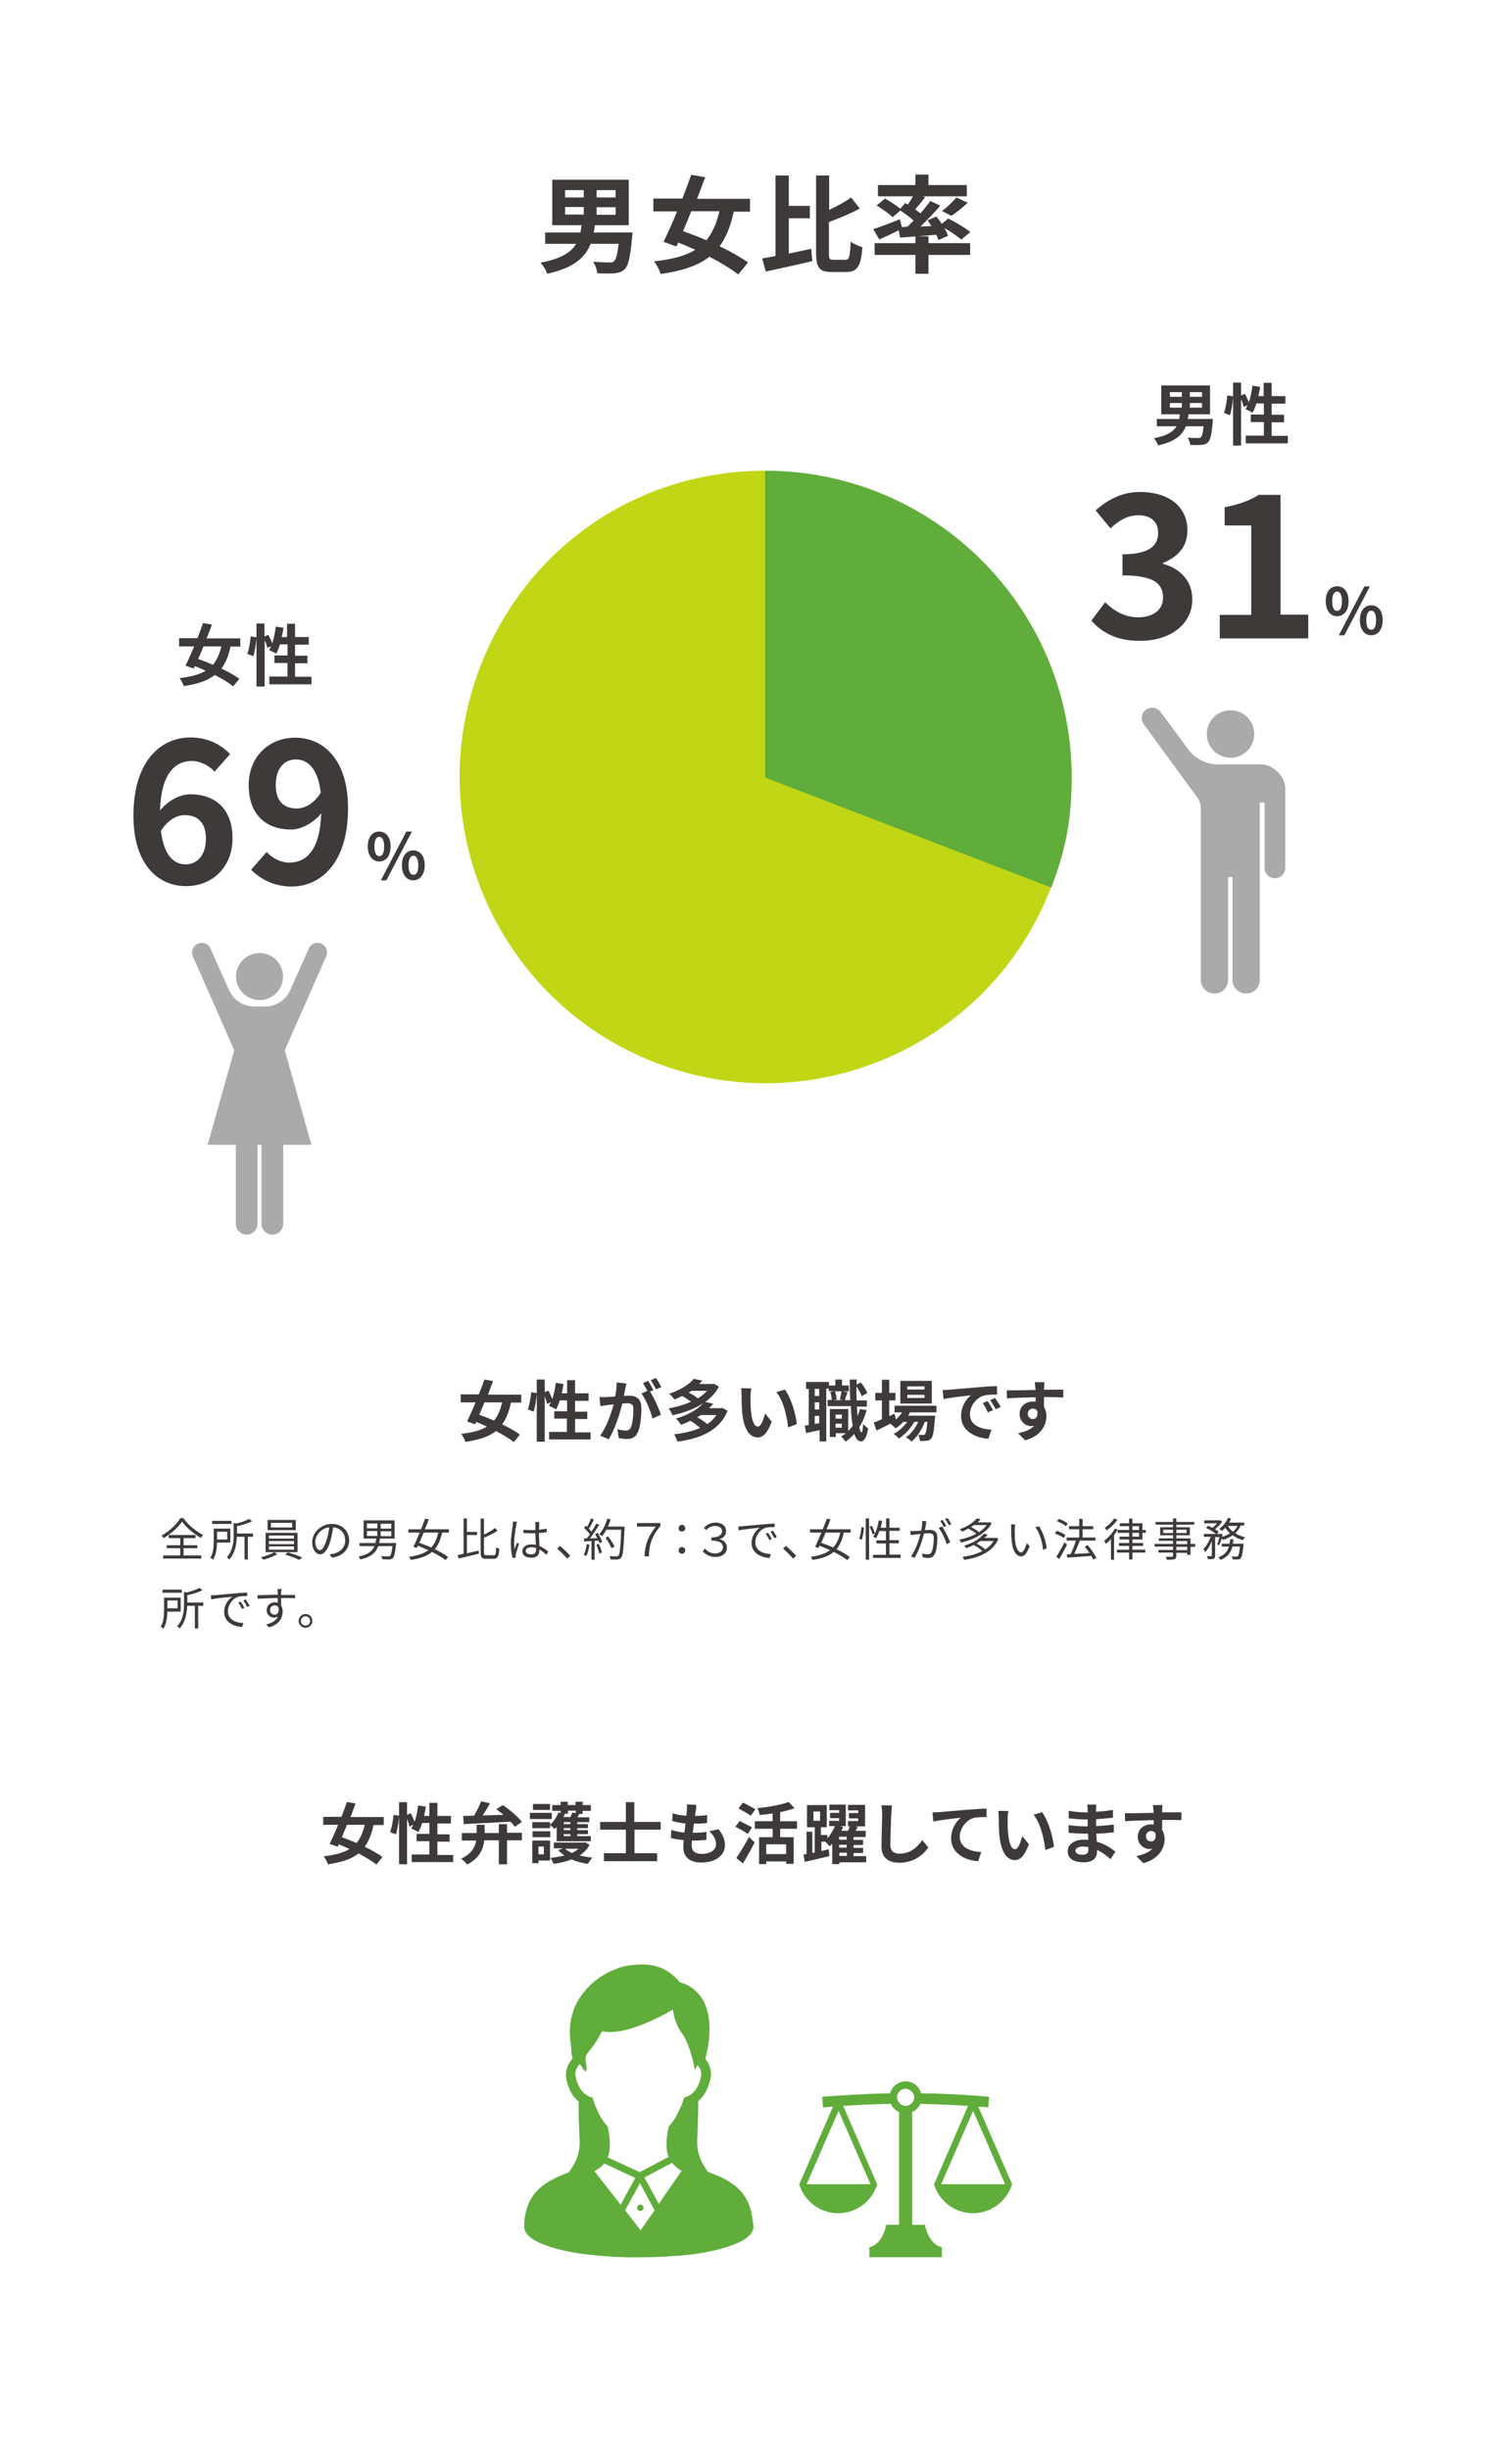 <?xml version="1.0" encoding="utf-8"?>
<!-- Generator: Adobe Illustrator 25.4.1, SVG Export Plug-In . SVG Version: 6.00 Build 0)  -->
<svg version="1.1" xmlns="http://www.w3.org/2000/svg" xmlns:xlink="http://www.w3.org/1999/xlink" x="0px" y="0px"
	 viewBox="0 0 682 1104.3" style="enable-background:new 0 0 682 1104.3;" xml:space="preserve">
<style type="text/css">
	.st0{fill:#FFFFFF;}
	.st1{enable-background:new    ;}
	.st2{fill:#3E3A39;}
	.st3{fill:#AAAAAA;}
	.st4{fill:#C1D614;}
	.st5{fill:#60AD3B;}
</style>
<g id="レイヤー_1">
	<g transform="translate(-256 -5044)">
		<rect x="256" y="5044" class="st0" width="682.5" height="1104.3"/>
		<g class="st1">
			<path class="st2" d="M541.3,5148.8c0,0-0.1,1.5-0.2,2.3c-0.8,8.7-1.7,12.7-3.3,14.2c-1.3,1.3-2.8,1.7-4.8,1.9
				c-1.7,0.1-4.6,0.1-7.6,0c-0.1-1.6-0.9-3.8-1.9-5.2c3,0.2,6,0.3,7.3,0.3c1,0,1.6,0,2.1-0.5c0.9-0.7,1.6-3.1,2.1-7.9h-12.6
				c-2.4,6.2-7.5,10.8-19.6,13.5c-0.4-1.5-1.8-3.7-3-5c9.4-1.8,13.8-4.7,16.1-8.5h-14v-5.1h15.9c0.2-1.1,0.4-2.2,0.5-3.3h-13.2V5125
				h34.5v20.5h-15.3c-0.1,1.2-0.3,2.2-0.5,3.3H541.3z M510.9,5133h8.4v-3.3h-8.4V5133z M510.9,5140.7h8.4v-3.4h-8.4V5140.7z
				 M533.7,5129.7h-8.6v3.3h8.6V5129.7z M533.7,5137.4h-8.6v3.4h8.6V5137.4z"/>
			<path class="st2" d="M587,5139.2c-1.4,6.7-3.5,11.8-6.4,15.8c5,2.4,9.6,5,12.8,7.3l-4.4,5.4c-3.1-2.4-7.8-5.3-13-8
				c-5.2,4.1-12.3,6.4-22,7.8c-0.5-1.8-1.8-4.2-3-5.7c8.1-0.9,14.1-2.4,18.6-5.2c-2.6-1.2-5.2-2.3-7.7-3.3l-0.8,1.8l-5.8-2.1
				c1.8-3.7,4-8.6,6.1-13.7h-10.7v-5.8h13.1c1.4-3.7,2.8-7.4,4-10.7l6.3,1.1c-1.2,3.1-2.4,6.4-3.7,9.7h23.9v5.8H587z M567.8,5139.2
				c-1.2,3.1-2.5,6.1-3.7,9c3.3,1.2,6.9,2.5,10.5,4.1c2.7-3.3,4.6-7.5,5.9-13.1H567.8z"/>
			<path class="st2" d="M611.8,5158.3c3.3-0.7,6.8-1.4,10.1-2.2l0.5,5.6c-7.2,1.7-15.1,3.4-21,4.7l-1.6-5.9c1.8-0.3,3.8-0.7,6-1.1
				v-36.3h6v13.7h9.5v5.6h-9.5V5158.3z M637.3,5161.1c1.8,0,2.1-1.6,2.4-8.2c1.3,1,3.7,2.1,5.3,2.5c-0.6,8.1-2.1,11.2-7.2,11.2h-6.6
				c-5.6,0-7.1-1.9-7.1-8.7v-34.8h5.9v15.5c3.7-1.7,7.3-3.7,9.9-5.6l3.9,5c-4.2,2.3-9.2,4.3-13.9,6.1v13.9c0,2.7,0.2,3.1,2.1,3.1
				H637.3z"/>
			<path class="st2" d="M665.4,5146.1c0.9-0.9,1.8-1.8,2.7-2.7c-1.7-1.5-4-3.2-6-4.5l-3.5,3c-1.5-1.5-4.7-3.8-7.2-5.3l3.8-3.1
				c2.2,1.2,5.1,3.1,6.9,4.6l2.2-2.6l1.2,0.7c0.8-1.2,1.6-2.5,2.3-3.7H652v-5.1h16.9v-4.7h5.9v4.7h17.3v5.1h-19.9l1.1,0.4
				c-1.5,1.9-3.1,3.9-4.5,5.5c0.9,0.6,1.7,1.2,2.4,1.8c1.6-2,3.2-3.9,4.4-5.6l4.5,2.1c-2.6,3.1-5.9,6.5-8.9,9.4l4.9-0.2
				c-0.5-0.9-1.2-1.8-1.7-2.6l4-1.7c0.8,1,1.6,2.2,2.4,3.3l2.9-2.4c3.3,1.6,7.8,4.3,10,6.1l-4.1,3.4c-1.6-1.4-4.7-3.6-7.6-5.2
				c0.7,1.2,1.3,2.4,1.6,3.5l-4.3,1.9c-0.2-0.7-0.6-1.5-1-2.4c-5.8,0.5-11.7,1-16.3,1.3l-0.6-3.3c-3,1.5-6.2,3-8.8,4.1l-2.7-4.6
				c3-1,7.6-2.7,12-4.5l0.9,3.6L665.4,5146.1z M674.8,5153.6h18.8v5.3h-18.8v8.5h-5.9v-8.5h-18.4v-5.3h18.4v-3.1h5.9V5153.6z
				 M680.9,5139.1c2.2-1.6,4.8-4.1,6.5-6.1l5.1,2.4c-2.4,2.3-5.2,4.4-7.4,5.9L680.9,5139.1z"/>
		</g>
		<g transform="translate(371.182 5603.644)">
			<g transform="translate(63.479 317.04)">
				<path class="st3" d="M-61.6-425.9c5.8,0,10.6-4.7,10.6-10.6c0-5.8-4.7-10.6-10.6-10.6c-5.8,0-10.6,4.7-10.6,10.6
					C-72.2-430.7-67.4-426-61.6-425.9C-61.6-425.9-61.6-425.9-61.6-425.9z"/>
				<path class="st3" d="M-33.8-451.4c-2.2-0.9-4.7,0.1-5.6,2.3c0,0,0,0,0,0l-8.4,18.8c-2,4.5-6.4,7.3-11.3,7.3H-64
					c-4.9,0-9.3-2.9-11.3-7.3l-8.4-18.8c-0.9-2.2-3.4-3.2-5.6-2.3c0,0,0,0,0,0c-2.2,0.9-3.3,3.5-2.4,5.7l18.7,42.4l-12,42.6h12.7
					v35.6c0,2.7,2.2,4.9,4.9,4.9c2.7,0,4.9-2.2,4.9-4.9v-35.6h1.8v35.6c0,2.7,2.2,4.9,4.9,4.9c2.7,0,4.9-2.2,4.9-4.9v-35.6h12.7
					l-12-42.6l18.7-42.4C-30.5-447.9-31.6-450.5-33.8-451.4z"/>
			</g>
			<g transform="translate(0 46.958)">
				<g class="st1">
					<path class="st2" d="M-55-238.9c0-24.7,12.3-35.3,25.7-35.3c8.1,0,14,3.4,17.9,7.5l-7,7.9c-2.3-2.6-6.4-4.8-10.2-4.8
						c-7.6,0-13.9,5.6-14.4,22.3c3.7-4.6,9.3-7.3,13.6-7.3c11.1,0,19.1,6.4,19.1,19.9c0,13.3-9.5,21.5-20.9,21.5
						C-43.7-207.1-55-216.8-55-238.9z M-42.6-232.1c1.3,10.9,5.7,15.1,11.2,15.1c5,0,9.1-3.9,9.1-11.6c0-7.3-3.8-10.6-9.5-10.6
						C-35.2-239.2-39.3-237.3-42.6-232.1z"/>
					<path class="st2" d="M-1.9-214.6l7-8c2.3,2.7,6.4,4.8,10.2,4.8c7.6,0,13.9-5.6,14.4-22.2c-3.7,4.6-9.3,7.3-13.6,7.3
						c-11.1,0-19.1-6.5-19.1-20c0-13.2,9.5-21.4,20.9-21.4c12.6,0,23.9,9.6,23.9,31.8c0,24.7-12.3,35.3-25.6,35.3
						C8-207.1,2-210.6-1.9-214.6z M18.7-242.2c3.5,0,7.7-2.1,10.8-7.1c-1.3-10.9-5.8-15-11.3-15c-4.9,0-9,3.8-9,11.5
						C9.2-245.5,12.8-242.2,18.7-242.2z"/>
				</g>
				<g class="st1">
					<path class="st2" d="M50.7-225.1c0-4.2,2.1-6.7,5.1-6.7c3,0,5.2,2.4,5.2,6.7c0,4.3-2.1,6.8-5.2,6.8
						C52.9-218.4,50.7-220.8,50.7-225.1z M58.1-225.1c0-3.1-1-4.3-2.2-4.3s-2.2,1.2-2.2,4.3s0.9,4.4,2.2,4.4S58.1-222,58.1-225.1z
						 M68.1-231.8h2.5l-11.5,22h-2.5L68.1-231.8z M66.1-216.6c0-4.3,2.1-6.7,5.1-6.7c3,0,5.2,2.4,5.2,6.7c0,4.2-2.2,6.8-5.2,6.8
						C68.3-209.8,66.1-212.3,66.1-216.6z M73.5-216.6c0-3.1-1-4.3-2.2-4.3c-1.2,0-2.2,1.2-2.2,4.3s0.9,4.3,2.2,4.3
						C72.5-212.2,73.5-213.4,73.5-216.6z"/>
				</g>
			</g>
			<g class="st1">
				<path class="st2" d="M-11.2-268.3c-0.9,4.2-2.2,7.5-4.1,10c3.2,1.5,6.1,3.2,8.1,4.6l-2.8,3.4c-2-1.6-4.9-3.4-8.3-5.1
					c-3.3,2.6-7.8,4.1-14,5c-0.3-1.2-1.2-2.7-1.9-3.6c5.1-0.6,8.9-1.6,11.8-3.3c-1.6-0.8-3.3-1.5-4.9-2.1l-0.5,1.1l-3.7-1.3
					c1.2-2.4,2.5-5.5,3.9-8.7h-6.8v-3.7h8.3c0.9-2.4,1.8-4.7,2.5-6.8l4,0.7c-0.7,2-1.5,4.1-2.4,6.2h15.2v3.7H-11.2z M-23.4-268.3
					c-0.8,2-1.6,3.9-2.4,5.7c2.1,0.7,4.4,1.6,6.7,2.6c1.7-2.1,2.9-4.8,3.8-8.3H-23.4z"/>
				<path class="st2" d="M25.3-254.7v3.5h-19v-3.5h8.2v-6.1H8.6v-3.4h5.9v-5h-3.4c-0.5,1.6-1.1,3.1-1.7,4.2
					c-0.7-0.5-2.4-1.3-3.2-1.6c0.3-0.5,0.6-1.1,0.9-1.8l-1.7,0.8c-0.2-0.9-0.6-2.3-1.2-3.5v20.9H0.5v-21.8c-0.2,2.6-0.7,5.9-1.4,8.1
					l-2.7-1c0.7-2,1.3-5.4,1.5-7.9l2.6,0.4v-6.2h3.6v5.8l1.8-0.7c0.6,1.2,1.3,2.7,1.7,3.8c0.8-2.2,1.3-4.9,1.6-7.5l3.5,0.5
					c-0.2,1.4-0.5,2.9-0.8,4.2h2.4v-6h3.6v6h6.2v3.4h-6.2v5h5.6v3.4h-5.6v6.1H25.3z"/>
			</g>
		</g>
		<g transform="translate(1266.689 5379.643)">
			<g class="st1">
				<path class="st2" d="M-518.4-55.9l6.2-8.3c3.9,3.9,8.8,6.8,14.8,6.8c6.7,0,11.3-3.2,11.3-8.8c0-6.3-3.9-10.1-18.3-10.1v-9.5
					c12.2,0,16.1-4,16.1-9.6c0-5-3.2-8-8.9-8c-4.8,0-8.6,2.2-12.6,5.9l-6.7-8.1c5.7-5,12.1-8.3,19.9-8.3c12.8,0,21.5,6.3,21.5,17.4
					c0,7-4.1,11.8-11,14.6v0.4c7.4,2,13.2,7.4,13.2,16c0,11.8-10.7,18.7-23.3,18.7C-506.7-46.6-513.8-50.6-518.4-55.9z"/>
				<path class="st2" d="M-460.6-58.5h14.3v-40.3h-12v-8.2c6.6-1.3,11.2-3,15.4-5.6h9.8v54h12.5v10.7h-39.9V-58.5z"/>
			</g>
			<g class="st1">
				<path class="st2" d="M-412.7-64.7c0-4.2,2.1-6.7,5.1-6.7c3,0,5.2,2.4,5.2,6.7c0,4.3-2.1,6.8-5.2,6.8
					C-410.6-57.9-412.7-60.4-412.7-64.7z M-405.4-64.7c0-3.1-1-4.3-2.2-4.3c-1.2,0-2.2,1.2-2.2,4.3s0.9,4.4,2.2,4.4
					C-406.3-60.3-405.4-61.5-405.4-64.7z M-395.3-71.3h2.5l-11.5,22h-2.5L-395.3-71.3z M-397.3-56.1c0-4.3,2.1-6.7,5.1-6.7
					c3,0,5.2,2.4,5.2,6.7c0,4.2-2.2,6.8-5.2,6.8C-395.2-49.3-397.3-51.9-397.3-56.1z M-390-56.1c0-3.1-1-4.3-2.2-4.3
					c-1.2,0-2.2,1.2-2.2,4.3c0,3.1,0.9,4.3,2.2,4.3C-390.9-51.8-390-53-390-56.1z"/>
			</g>
			<g transform="translate(51.642 322.291)">
				<path class="st3" d="M-507.3-316.4c5.9,0,10.7-4.8,10.7-10.7s-4.8-10.7-10.7-10.7c-5.9,0-10.7,4.8-10.7,10.7c0,0,0,0,0,0
					C-518-321.2-513.2-316.4-507.3-316.4C-507.3-316.4-507.3-316.4-507.3-316.4z"/>
				<path class="st3" d="M-493.3-313.4h-19.6c-5.3,0-10.3-2.5-13.5-6.8l-12.5-16.9c-1.6-2.1-4.5-2.4-6.6-0.9c-2,1.5-2.4,4.4-1,6.4
					l24.2,33.1c1.1,1.4,1.6,3.2,1.6,5v77.3c0,3.4,2.8,6.1,6.2,6.1c3.4,0,6.1-2.8,6.1-6.1v-46.4h2v46.4c0,3.4,2.8,6.1,6.2,6.1
					c3.4,0,6.1-2.8,6.1-6.1v-80h2.2v29.5c0,2.6,2.1,4.7,4.7,4.6c2.5,0,4.6-2.1,4.6-4.6v-35.9C-482.5-307.8-488.2-313.4-493.3-313.4z
					"/>
			</g>
			<g class="st1">
				<path class="st2" d="M-463.6-146.8c0,0-0.1,1-0.1,1.5c-0.5,5.6-1.1,8.1-2.1,9c-0.9,0.9-1.8,1.1-3.1,1.2c-1.1,0.1-2.9,0.1-4.9,0
					c-0.1-1-0.6-2.4-1.2-3.3c1.9,0.2,3.8,0.2,4.6,0.2c0.6,0,1,0,1.3-0.3c0.6-0.5,1-2,1.3-5h-8c-1.5,3.9-4.8,6.9-12.5,8.6
					c-0.3-0.9-1.2-2.4-1.9-3.2c6-1.2,8.8-3,10.2-5.4h-8.9v-3.3h10.1c0.1-0.7,0.2-1.4,0.3-2.1h-8.4v-13h22v13h-9.7
					c-0.1,0.7-0.2,1.4-0.3,2.1H-463.6z M-483-156.8h5.4v-2.1h-5.4V-156.8z M-483-151.9h5.4v-2.1h-5.4V-151.9z M-468.5-158.9h-5.5
					v2.1h5.5V-158.9z M-468.5-154h-5.5v2.1h5.5V-154z"/>
				<path class="st2" d="M-429.8-139.3v3.5h-19v-3.5h8.2v-6.1h-5.9v-3.4h5.9v-5h-3.4c-0.5,1.6-1.1,3.1-1.7,4.2
					c-0.7-0.5-2.4-1.3-3.2-1.6c0.3-0.5,0.6-1.1,0.9-1.8l-1.7,0.8c-0.2-0.9-0.6-2.3-1.2-3.5v20.9h-3.6v-21.8
					c-0.2,2.6-0.7,5.9-1.4,8.1l-2.7-1c0.7-2,1.3-5.4,1.5-7.9l2.6,0.4v-6.2h3.6v5.8l1.8-0.7c0.6,1.2,1.3,2.7,1.7,3.8
					c0.8-2.2,1.3-4.9,1.6-7.5l3.5,0.5c-0.2,1.4-0.5,2.9-0.8,4.2h2.4v-6h3.6v6h6.2v3.4h-6.2v5h5.6v3.4h-5.6v6.1H-429.8z"/>
			</g>
		</g>
		<g transform="translate(683.604 5481.664)">
			<g transform="translate(0 0)">
				<path class="st4" d="M-82.3-87.5L46.6-38C19.3,33.2-60.6,68.7-131.7,41.4s-106.7-107.2-79.4-178.3
					c20.8-54.1,70.9-88.6,128.9-88.6V-87.5z"/>
			</g>
			<g transform="translate(284.296 0)">
				<path class="st5" d="M-366.8-87.2v-138.3c76.4,0,138.3,61.9,138.3,138.3c0,18.3-2.6,32.4-9.2,49.6L-366.8-87.2z"/>
			</g>
		</g>
		<g class="st1">
			<path class="st2" d="M338.8,5728.4c2.1,3,5.7,5.9,8.8,7.5c-0.4,0.4-0.8,0.9-1,1.3c-3.1-1.8-6.7-4.8-8.5-7.4
				c-1.6,2.5-4.9,5.5-8.3,7.5c-0.2-0.3-0.6-0.9-0.9-1.2c3.5-1.9,6.9-5.1,8.4-7.8H338.8z M338.9,5745.1h7.9v1.4h-17.2v-1.4h7.7v-3.3
				h-6.1v-1.3h6.1v-3.2h-5.2v-1.4h12.1v1.4h-5.4v3.2h6.2v1.3h-6.2V5745.1z"/>
			<path class="st2" d="M353.9,5739.3c-0.1,2.5-0.4,5.6-1.8,7.7c-0.2-0.2-0.9-0.7-1.2-0.9c1.4-2.2,1.5-5.3,1.5-7.6v-5.5h7.5v6.3
				H353.9z M360.4,5730.9h-8.7v-1.4h8.7V5730.9z M353.9,5734.4v3.5h4.6v-3.5H353.9z M370,5736.7h-2.2v10.2h-1.5v-10.2h-3.5
				c-0.1,3.2-0.7,7.3-3.4,10.2c-0.2-0.3-0.8-0.8-1.1-1c2.8-3,3.1-7,3.1-10.1v-5.4l1.2,0.3c2.2-0.5,4.4-1.3,5.8-2.1l1.3,1.1
				c-1.8,0.9-4.4,1.7-6.8,2.2v3.3h7.2V5736.7z"/>
			<path class="st2" d="M379.7,5743.6l1.4,0.9c-1.6,1-4.3,2-6.3,2.5c-0.3-0.3-0.8-0.8-1.1-1.1
				C375.7,5745.4,378.4,5744.5,379.7,5743.6h-3.9v-8.7h14.4v8.7H379.7z M389.4,5733.7h-12.7v-4.6h12.7V5733.7z M377.3,5737.5h11.3
				v-1.4h-11.3V5737.5z M377.3,5740h11.3v-1.4h-11.3V5740z M377.3,5742.5h11.3v-1.5h-11.3V5742.5z M387.8,5730.4h-9.6v2.1h9.6
				V5730.4z M385.9,5743.7c2.1,0.6,4.8,1.6,6.4,2.3l-1.3,1.1c-1.5-0.7-4.3-1.8-6.4-2.4L385.9,5743.7z"/>
			<path class="st2" d="M405.7,5746.1l-1-1.5c0.7-0.1,1.3-0.2,1.8-0.3c2.6-0.6,5.2-2.5,5.2-6c0-3.1-2-5.6-5.4-5.9
				c-0.3,1.9-0.7,4-1.2,5.9c-1.2,4.2-2.9,6.3-4.7,6.3c-1.8,0-3.6-2.1-3.6-5.4c0-4.4,3.9-8.3,8.9-8.3c4.8,0,7.8,3.4,7.8,7.5
				C413.3,5742.6,410.5,5745.4,405.7,5746.1z M400.3,5742.7c1,0,2-1.4,3.1-4.8c0.5-1.7,0.9-3.6,1.1-5.5c-3.9,0.5-6.3,3.8-6.3,6.6
				C398.2,5741.5,399.4,5742.7,400.3,5742.7z"/>
			<path class="st2" d="M434.7,5739.6c0,0,0,0.5-0.1,0.7c-0.4,3.8-0.8,5.4-1.4,6c-0.4,0.4-0.9,0.5-1.6,0.6c-0.7,0-1.9,0-3.2-0.1
				c0-0.4-0.2-1-0.5-1.4c1.3,0.1,2.7,0.1,3.1,0.1c0.4,0,0.7,0,0.9-0.2c0.5-0.4,0.8-1.6,1.1-4.4h-6.4c-1,2.8-3.1,4.9-8.1,6
				c-0.1-0.4-0.5-1-0.8-1.3c4.4-0.9,6.3-2.5,7.2-4.7h-6.7v-1.4h7.1c0.2-0.6,0.3-1.3,0.4-2H420v-8.2H434v8.2h-6.6
				c-0.1,0.7-0.2,1.3-0.4,2H434.7z M421.5,5732.9h4.7v-2.2h-4.7V5732.9z M421.5,5736.3h4.7v-2.2h-4.7V5736.3z M432.5,5730.8h-4.8
				v2.2h4.8V5730.8z M432.5,5734.2h-4.8v2.2h4.8V5734.2z"/>
			<path class="st2" d="M455.4,5734.8c-0.7,3.2-1.7,5.6-3.3,7.5c2.4,1.1,4.6,2.4,6,3.5l-1.1,1.4c-1.4-1.1-3.6-2.4-6.1-3.7
				c-2.2,1.8-5.3,3-9.6,3.6c-0.2-0.4-0.5-1.1-0.8-1.4c3.9-0.5,6.7-1.5,8.7-3c-1.6-0.7-3.2-1.4-4.7-2c-0.2,0.3-0.3,0.7-0.5,1
				l-1.5-0.5c0.8-1.7,1.8-4,2.8-6.4h-5.1v-1.5h5.7c0.7-1.7,1.3-3.4,1.9-4.8l1.6,0.3c-0.5,1.4-1.1,3-1.8,4.5h10.9v1.5H455.4z
				 M447.1,5734.8c-0.7,1.6-1.3,3.2-2,4.6c1.7,0.6,3.6,1.3,5.4,2.1c1.6-1.7,2.6-3.9,3.2-6.7H447.1z"/>
			<path class="st2" d="M466.7,5744.1c1.7-0.4,3.5-0.8,5.2-1.2l0.1,1.4c-3.2,0.8-6.6,1.6-9.1,2.2l-0.5-1.6c0.8-0.1,1.7-0.3,2.7-0.6
				v-15.9h1.5v6.1h4.6v1.4h-4.6V5744.1z M478.6,5745.1c0.9,0,1.1-0.7,1.2-3.7c0.4,0.3,1,0.5,1.4,0.7c-0.2,3.3-0.6,4.5-2.5,4.5h-3.4
				c-2,0-2.5-0.6-2.5-2.8v-15.3h1.5v7.2c1.9-0.9,3.8-2,5-3l1.1,1.3c-1.7,1.1-4,2.2-6.1,3.1v6.6c0,1.1,0.2,1.3,1.1,1.3H478.6z"/>
			<path class="st2" d="M488.9,5731.3c-0.4,1.9-1,5.9-1,8.2c0,1,0.1,1.8,0.2,2.8c0.3-0.9,0.8-2.2,1.2-3l0.8,0.7
				c-0.5,1.4-1.2,3.5-1.4,4.5c-0.1,0.3-0.1,0.7-0.1,0.9c0,0.2,0,0.5,0,0.7l-1.4,0.1c-0.4-1.4-0.8-3.7-0.8-6.4c0-3,0.7-6.9,0.9-8.6
				c0.1-0.5,0.1-1,0.1-1.4l1.8,0.1C489.1,5730.2,488.9,5730.9,488.9,5731.3z M499.2,5731c0,0.5,0,1.5-0.1,2.5
				c1.2-0.1,2.4-0.3,3.5-0.5v1.6c-1.1,0.2-2.3,0.3-3.5,0.4c0,2.1,0.2,4.1,0.2,5.8c1.6,0.7,3,1.7,4,2.6l-0.9,1.4c-1-1-2-1.8-3.1-2.4
				c0,0.1,0,0.3,0,0.4c0,1.7-0.8,3.3-3.5,3.3c-2.7,0-4.2-1.1-4.2-2.9c0-1.7,1.5-3.1,4.2-3.1c0.7,0,1.3,0.1,1.9,0.2
				c-0.1-1.6-0.2-3.6-0.2-5.2c-0.7,0-1.3,0-2,0c-1.2,0-2.2-0.1-3.4-0.1v-1.5c1.2,0.1,2.2,0.2,3.5,0.2c0.6,0,1.3,0,1.9,0v-2.5
				c0-0.3,0-0.9-0.1-1.2h1.8C499.2,5730.2,499.2,5730.6,499.2,5731z M495.6,5744.6c1.7,0,2.2-0.9,2.2-2.2c0-0.2,0-0.4,0-0.7
				c-0.7-0.2-1.3-0.3-2.1-0.3c-1.5,0-2.6,0.7-2.6,1.6C493.1,5744,494.1,5744.6,495.6,5744.6z"/>
			<path class="st2" d="M507.3,5742l1.3-1.2c1.5,1.2,3.3,3,4.6,4.5l-1.4,1.2C510.5,5745,508.7,5743.2,507.3,5742z"/>
			<path class="st2" d="M521.9,5740.2c-0.3,1.9-0.8,3.9-1.4,5.2c-0.2-0.2-0.9-0.5-1.2-0.6c0.7-1.2,1.1-3.1,1.3-4.8L521.9,5740.2z
				 M525.6,5734.9c0.8,1.3,1.7,3,2,4.1l-1.2,0.6c-0.1-0.3-0.2-0.7-0.4-1.2l-1.8,0.1v8.5h-1.4v-8.4l-3.3,0.2l-0.1-1.4
				c0.4,0,0.9,0,1.3,0c0.4-0.5,0.9-1.1,1.4-1.8c-0.6-0.9-1.7-2.1-2.7-2.9l0.8-1c0.2,0.2,0.4,0.3,0.6,0.5c0.7-1.1,1.4-2.7,1.8-3.8
				l1.3,0.5c-0.7,1.4-1.5,3-2.3,4.1c0.5,0.5,0.9,1,1.2,1.4c0.8-1.3,1.6-2.6,2.2-3.7l1.3,0.6c-1.2,1.9-2.8,4.3-4.2,6.1
				c1,0,2.1-0.1,3.3-0.1c-0.3-0.6-0.7-1.3-1-1.8L525.6,5734.9z M526.1,5739.9c0.6,1.2,1.2,2.9,1.4,3.9l-1.2,0.4
				c-0.2-1.1-0.8-2.7-1.3-4L526.1,5739.9z M537.7,5732.8c-0.4,9.1-0.7,12.3-1.5,13.3c-0.5,0.6-0.9,0.7-1.7,0.8c-0.7,0.1-1.9,0-3.1,0
				c0-0.4-0.2-1.1-0.5-1.5c1.4,0.1,2.6,0.1,3.1,0.1c0.4,0,0.7,0,0.9-0.3c0.7-0.7,1-3.8,1.3-11.7h-6.7c-0.6,1.1-1.2,2.1-1.9,2.9
				c-0.3-0.2-1-0.7-1.3-0.9c1.6-1.7,2.9-4.4,3.6-7l1.5,0.3c-0.3,1.1-0.8,2.3-1.2,3.3h7.5V5732.8z M531.8,5741.8
				c-0.5-1.2-1.6-3.3-2.7-4.7l1.2-0.6c1.1,1.4,2.4,3.4,2.9,4.6L531.8,5741.8z"/>
			<path class="st2" d="M551.8,5732.1h-8.5v-1.6h10.6v1.2c-3.8,4.8-5.1,8.2-5.2,13.8h-2C547,5739.7,548.5,5736.3,551.8,5732.1z"/>
			<path class="st2" d="M562.1,5732.8c0-0.9,0.7-1.5,1.5-1.5c0.8,0,1.5,0.6,1.5,1.5c0,0.9-0.7,1.5-1.5,1.5
				C562.8,5734.4,562.1,5733.8,562.1,5732.8z M562.1,5742.8c0-0.9,0.7-1.5,1.5-1.5c0.8,0,1.5,0.6,1.5,1.5c0,0.9-0.7,1.5-1.5,1.5
				C562.8,5744.3,562.1,5743.7,562.1,5742.8z"/>
			<path class="st2" d="M573,5743.2l1-1.2c1.1,1.3,2.6,2.2,4.6,2.2c1.9,0,3.5-1.1,3.5-2.8c0-1.8-1.5-3-5.2-3v-1.4
				c3.3,0,4.8-1.3,4.8-2.8c0-1.4-1.1-2.4-3.1-2.4c-1.5,0-3,0.6-4.1,1.9l-1-1.1c1.4-1.4,3.1-2.3,5.2-2.3c3,0,4.8,1.5,4.8,3.8
				c0,1.8-1.1,3.1-2.9,3.6v0.1c1.9,0.4,3.3,1.8,3.3,3.8c0,2.6-2.3,4.2-5.2,4.2C575.9,5745.7,574.1,5744.5,573,5743.2z"/>
			<path class="st2" d="M591,5731.9c1.3-0.1,5.2-0.5,8.9-0.8c2.2-0.2,4.1-0.3,5.5-0.4v1.6c-1.2,0-3,0-4,0.3c-2.9,0.9-4.7,4-4.7,6.5
				c0,4,3.7,5.2,7,5.4l-0.6,1.7c-3.8-0.1-8.1-2.2-8.1-6.7c0-3.2,1.9-5.8,3.8-6.9c-2.2,0.2-7.4,0.7-9.6,1.2l-0.2-1.8
				C589.9,5732,590.6,5732,591,5731.9z M604.1,5737.7l-1,0.5c-0.5-1-1.1-2-1.7-2.9l1-0.4C602.9,5735.5,603.7,5736.8,604.1,5737.7z
				 M606.4,5736.8l-1.1,0.5c-0.5-1-1.1-2-1.7-2.9l1-0.5C605.2,5734.7,606,5735.9,606.4,5736.8z"/>
			<path class="st2" d="M609.2,5742l1.3-1.2c1.5,1.2,3.3,3,4.6,4.5l-1.4,1.2C612.4,5745,610.6,5743.2,609.2,5742z"/>
			<path class="st2" d="M636.6,5734.8c-0.7,3.2-1.7,5.6-3.3,7.5c2.4,1.1,4.6,2.4,6,3.5l-1.1,1.4c-1.4-1.1-3.6-2.4-6.1-3.7
				c-2.2,1.8-5.3,3-9.6,3.6c-0.2-0.4-0.5-1.1-0.8-1.4c3.9-0.5,6.7-1.5,8.7-3c-1.6-0.7-3.2-1.4-4.7-2c-0.2,0.3-0.3,0.7-0.5,1
				l-1.5-0.5c0.8-1.7,1.8-4,2.8-6.4h-5.1v-1.5h5.7c0.7-1.7,1.3-3.4,1.9-4.8l1.6,0.3c-0.5,1.4-1.1,3-1.8,4.5h10.9v1.5H636.6z
				 M628.4,5734.8c-0.7,1.6-1.3,3.2-2,4.6c1.7,0.6,3.6,1.3,5.4,2.1c1.6-1.7,2.6-3.9,3.2-6.7H628.4z"/>
			<path class="st2" d="M643.5,5737.5c0.6-1.3,0.9-3.6,1.1-5.2l1.1,0.2c-0.1,1.7-0.5,4-1,5.5L643.5,5737.5z M646.5,5728.4h1.5v18.6
				h-1.5V5728.4z M649.2,5731.7c0.6,1.1,1.2,2.5,1.5,3.4l-1.1,0.5c-0.2-0.9-0.8-2.3-1.4-3.5L649.2,5731.7z M662.2,5744.8v1.4h-12.4
				v-1.4h5.8v-5.1h-4.3v-1.4h4.3v-4.2h-3c-0.4,1.2-0.9,2.3-1.4,3.2c-0.3-0.2-1-0.5-1.3-0.7c1.2-1.8,2-4.5,2.5-7.3l1.5,0.2
				c-0.2,1.1-0.4,2.1-0.7,3.1h2.5v-4.2h1.5v4.2h4.6v1.4h-4.6v4.2h4.2v1.4h-4.2v5.1H662.2z"/>
			<path class="st2" d="M673.7,5730.8c-0.1,0.6-0.3,1.8-0.5,2.9c1-0.1,1.8-0.1,2.3-0.1c1.8,0,3.3,0.7,3.3,3.5c0,2.4-0.3,5.7-1.2,7.4
				c-0.7,1.4-1.7,1.7-3,1.7c-0.8,0-1.8-0.1-2.4-0.3l-0.3-1.7c0.9,0.3,1.9,0.4,2.5,0.4c0.8,0,1.4-0.2,1.8-1.1c0.7-1.4,1-4,1-6.2
				c0-1.9-0.9-2.2-2.2-2.2c-0.5,0-1.3,0.1-2.2,0.1c-0.8,2.9-2.1,7.5-4.3,11l-1.6-0.7c2.1-2.8,3.6-7.4,4.3-10.1
				c-1.1,0.1-2.1,0.2-2.6,0.3c-0.5,0.1-1.3,0.2-1.8,0.2l-0.2-1.8c0.7,0,1.2,0,1.8,0c0.7,0,1.9-0.1,3.1-0.2c0.3-1.5,0.5-3.1,0.5-4.4
				l1.9,0.2C673.8,5730,673.7,5730.4,673.7,5730.8z M684.6,5739.2l-1.6,0.8c-0.6-2.1-2.2-5.6-3.6-7.3l1.5-0.7
				C682.1,5733.6,683.9,5737.3,684.6,5739.2z M682.8,5731.8l-1.1,0.5c-0.4-0.8-1.1-2.1-1.6-2.8l1.1-0.4
				C681.6,5729.7,682.4,5731,682.8,5731.8z M685.1,5731l-1.1,0.5c-0.4-0.9-1.1-2-1.7-2.8l1.1-0.5
				C683.9,5728.9,684.7,5730.2,685.1,5731z"/>
			<path class="st2" d="M703.3,5730.6c-2.6,4.7-8.6,7.6-13.9,8.7c-0.1-0.4-0.4-1-0.7-1.3c2.5-0.5,5.3-1.4,7.7-2.7
				c-0.9-0.8-2.3-1.6-3.6-2.3c-0.9,0.5-1.9,0.9-2.9,1.4c-0.2-0.4-0.7-0.9-1-1.1c3.6-1.3,6.3-3.2,7.7-4.9l1.7,0.4
				c-0.4,0.5-0.9,0.9-1.3,1.4h5.2l0.3-0.1L703.3,5730.6z M706.3,5737.7c-2.5,5.9-8.9,8.4-15.4,9.4c-0.1-0.4-0.4-1-0.7-1.4
				c3.2-0.4,6.3-1.2,8.9-2.6c-1-0.9-2.5-2-3.9-2.7c-1,0.5-2.2,1-3.4,1.4c-0.2-0.3-0.6-0.9-0.9-1.1c4.3-1.3,7.3-3.4,8.9-5.4l1.7,0.4
				c-0.4,0.5-0.9,1-1.5,1.5h5.1l0.3-0.1L706.3,5737.7z M695.3,5731.4c-0.4,0.3-0.8,0.6-1.3,0.9c1.3,0.7,2.8,1.5,3.6,2.3
				c1.4-0.9,2.6-2,3.5-3.2H695.3z M698.3,5738.5c-0.5,0.4-1.2,0.8-1.8,1.2c1.4,0.8,3,1.8,3.9,2.7c1.5-1,2.9-2.3,3.7-3.8H698.3z"/>
			<path class="st2" d="M713.7,5733.2c0,1.3,0,3.1,0.1,4.8c0.3,3.4,1.3,5.7,2.8,5.7c1,0,2-2.1,2.5-4.2l1.3,1.4
				c-1.2,3.5-2.5,4.6-3.8,4.6c-1.9,0-3.8-1.9-4.3-7.2c-0.2-1.8-0.2-4.3-0.2-5.4c0-0.5,0-1.3-0.1-1.8l2,0
				C713.8,5731.7,713.7,5732.7,713.7,5733.2z M728.1,5741.9l-1.6,0.7c-0.4-3.7-1.6-7.9-3.5-10.2l1.6-0.5
				C726.3,5734.2,727.8,5738.5,728.1,5741.9z"/>
			<path class="st2" d="M735.8,5737.2c-0.9-0.7-2.6-1.5-4-2l0.8-1.2c1.4,0.4,3.1,1.2,4,1.9L735.8,5737.2z M737.3,5740.2
				c-1,2.1-2.4,4.6-3.5,6.5l-1.3-1c1-1.6,2.5-4.2,3.6-6.5L737.3,5740.2z M736.8,5731.9c-0.8-0.7-2.5-1.7-4-2.2l0.8-1.1
				c1.4,0.5,3.1,1.4,4,2.1L736.8,5731.9z M749.1,5747c-0.2-0.5-0.5-1.1-0.9-1.7c-3.9,0.3-8,0.6-10.8,0.8l-0.2-1.5l1.7-0.1
				c0.9-1.7,1.8-4.2,2.4-6.1h-4.2v-1.4h5.7v-3.7h-4.6v-1.4h4.6v-3.3h1.5v3.3h4.8v1.4h-4.8v3.7h5.8v1.4h-7c-0.8,1.9-1.7,4.3-2.6,6
				c2.1-0.1,4.5-0.2,6.9-0.4c-0.7-1-1.4-2-2.1-2.9l1.3-0.7c1.5,1.8,3.2,4.2,3.9,5.8L749.1,5747z"/>
			<path class="st2" d="M760.1,5733.4c-0.4,0.8-1,1.7-1.6,2.5v11.1h-1.4v-9.3c-0.8,0.8-1.5,1.6-2.3,2.2c-0.1-0.3-0.5-1.1-0.8-1.4
				c1.8-1.3,3.7-3.4,4.9-5.5L760.1,5733.4z M760,5729c-1.2,1.8-3.1,3.6-4.9,4.8c-0.2-0.3-0.5-0.9-0.8-1.2c1.6-1,3.4-2.7,4.2-4.2
				L760,5729z M766.8,5737.9v1.6h4.8v1.3h-4.8v1.7h5.8v1.3h-5.8v3.1h-1.5v-3.1h-5.5v-1.3h5.5v-1.7h-4.6v-1.3h4.6v-1.6H761v-1.3h4.3
				v-1.7h-5.2v-1.3h5.2v-1.7h-4.2v-1.3h4.2v-2.1h1.5v2.1h4.5v3h1.5v1.3h-1.5v3H766.8z M766.8,5733.6h3v-1.7h-3V5733.6z
				 M766.8,5736.6h3v-1.7h-3V5736.6z"/>
			<path class="st2" d="M795.1,5741.2H793v3.6h-1.5v-0.9h-4.9v1.4c0,0.9-0.3,1.3-0.9,1.5c-0.6,0.2-1.7,0.2-3.4,0.2
				c-0.1-0.4-0.3-0.9-0.5-1.3c1.2,0,2.4,0,2.8,0c0.4,0,0.5-0.1,0.5-0.5v-1.4h-6.6v-1.2h6.6v-1.5h-8.3v-1.2h8.3v-1.4h-6.4v-1.1h6.4
				v-1.4h-5.8v-3.6h5.8v-1.2h-7.9v-1.2h7.9v-1.6h1.5v1.6h8.1v1.2h-8.1v1.2h6.1v3.6h-6.1v1.4h6.4v2.5h2.1V5741.2z M785.1,5735v-1.5
				h-4.4v1.5H785.1z M786.6,5733.5v1.5h4.6v-1.5H786.6z M786.6,5740h4.9v-1.4h-4.9V5740z M791.5,5741.2h-4.9v1.5h4.9V5741.2z"/>
			<path class="st2" d="M805,5740.1c0.4-0.8,0.8-2.1,1.1-3.3h-2v8.4c0,0.8-0.2,1.2-0.7,1.4c-0.5,0.2-1.3,0.2-2.5,0.2
				c-0.1-0.4-0.3-1-0.5-1.4c0.9,0,1.7,0,1.9,0c0.2,0,0.3-0.1,0.3-0.3v-6.5c-0.8,2-1.9,3.9-3,5c-0.2-0.4-0.5-1-0.8-1.4
				c1.3-1.2,2.5-3.4,3.3-5.5h-3.1v-1.3h5.5c-1.1-0.9-2.9-2-4.5-2.7l0.9-1c0.6,0.3,1.3,0.6,2,0.9c0.8-0.6,1.5-1.3,2.1-2h-5.8v-1.3
				h6.8l0.3-0.1l1,0.6c-0.8,1.2-2.1,2.5-3.3,3.5c0.7,0.4,1.3,0.8,1.7,1.2l-0.8,0.9h1.5l0.2-0.1l0.9,0.3c-0.1,0.3-0.2,0.7-0.3,1.1
				c1.4-0.4,2.6-0.9,3.6-1.6c-0.8-0.7-1.5-1.6-2.1-2.5c-0.5,0.5-1,1-1.5,1.4c-0.3-0.2-0.9-0.7-1.2-0.9c1.6-1.2,3.1-3,3.9-5l1.4,0.4
				c-0.3,0.6-0.6,1.2-0.9,1.8h6.8v1.3h-1.6c-0.6,1.4-1.4,2.5-2.4,3.5c1.3,0.8,2.8,1.4,4.4,1.8c-0.3,0.3-0.8,0.9-1,1.3
				c-1.7-0.5-3.3-1.2-4.6-2.2c-1.3,0.9-2.8,1.6-4.4,2.1c-0.1-0.2-0.3-0.5-0.5-0.8c-0.3,1.2-0.8,2.3-1.2,3.2L805,5740.1z
				 M816.9,5739.8c0,0,0,0.4,0,0.7c-0.4,3.8-0.8,5.3-1.3,5.9c-0.3,0.4-0.7,0.5-1.3,0.5c-0.5,0-1.3,0-2.3,0c0-0.4-0.2-1-0.4-1.4
				c0.9,0.1,1.7,0.1,2,0.1c0.3,0,0.5,0,0.7-0.2c0.4-0.4,0.7-1.5,1-4.3h-3.4c-0.7,2.6-2.1,4.7-5.4,6c-0.2-0.3-0.6-0.9-0.9-1.2
				c2.8-1,4.1-2.7,4.7-4.8h-3.2v-1.3h3.5c0.1-0.7,0.2-1.3,0.3-2h1.5c-0.1,0.7-0.2,1.4-0.3,2H816.9z M809.9,5731.8
				c0.5,1,1.3,1.9,2.3,2.6c0.8-0.7,1.5-1.6,2-2.6H809.9z"/>
		</g>
		<g class="st1">
			<path class="st2" d="M331.5,5770.4c-0.1,2.5-0.4,5.6-1.8,7.7c-0.2-0.2-0.9-0.7-1.2-0.9c1.4-2.2,1.5-5.3,1.5-7.6v-5.5h7.5v6.3
				H331.5z M338,5761.9h-8.7v-1.4h8.7V5761.9z M331.5,5765.4v3.5h4.6v-3.5H331.5z M347.6,5767.8h-2.2v10.2h-1.5v-10.2h-3.5
				c-0.1,3.2-0.7,7.3-3.4,10.2c-0.2-0.3-0.8-0.8-1.1-1c2.8-3,3.1-7,3.1-10.1v-5.4l1.2,0.3c2.2-0.6,4.4-1.3,5.8-2.1l1.3,1.1
				c-1.8,0.9-4.4,1.7-6.8,2.2v3.3h7.2V5767.8z"/>
			<path class="st2" d="M353.1,5763c1.3-0.1,5.2-0.5,8.9-0.8c2.2-0.2,4.1-0.3,5.5-0.4v1.6c-1.2,0-3,0-4,0.3c-2.9,0.9-4.7,4-4.7,6.5
				c0,4,3.7,5.2,7,5.4l-0.6,1.7c-3.8-0.1-8.1-2.2-8.1-6.7c0-3.2,1.9-5.8,3.8-6.9c-2.2,0.2-7.4,0.7-9.6,1.2l-0.2-1.8
				C352.1,5763,352.7,5763,353.1,5763z M366.2,5768.7l-1,0.5c-0.5-1-1.1-2-1.7-2.9l1-0.4C365,5766.6,365.8,5767.8,366.2,5768.7z
				 M368.6,5767.8l-1.1,0.5c-0.5-1-1.1-2-1.7-2.9l1-0.5C367.3,5765.7,368.1,5767,368.6,5767.8z"/>
			<path class="st2" d="M382.8,5761.6c0,0.3,0,0.8,0,1.3c0.1,0,0.2,0,0.3,0c2.5,0,5,0,6,0l0,1.5c-1.1-0.1-3-0.1-6-0.1
				c-0.1,0-0.2,0-0.3,0c0,1.2,0,2.4,0,3.4c0.4,0.7,0.7,1.6,0.7,2.6c0,2.7-1.3,5.8-6.1,7.2l-1.4-1.3c2.7-0.6,4.6-1.8,5.4-3.6
				c-0.5,0.4-1.1,0.5-1.8,0.5c-1.7,0-3.3-1.2-3.3-3.4c0-2,1.6-3.5,3.6-3.5c0.5,0,1,0.1,1.4,0.2c0-0.6,0-1.3,0-2.1
				c-3.1,0-6.6,0.2-9.1,0.3l0-1.6c2.3,0,6.1-0.2,9.1-0.2c0-0.6,0-1.1,0-1.3c0-0.5-0.1-1.1-0.1-1.3h1.9
				C382.9,5760.6,382.8,5761.4,382.8,5761.6z M379.9,5771.8c1.2,0,2-1,1.8-2.9c-0.3-0.9-1-1.3-1.8-1.3c-1.1,0-2.1,0.8-2.1,2.2
				C377.8,5771,378.8,5771.8,379.9,5771.8z"/>
			<path class="st2" d="M396.9,5774.6c0,1.7-1.4,3.1-3.1,3.1c-1.7,0-3.1-1.4-3.1-3.1c0-1.7,1.4-3.1,3.1-3.1
				C395.6,5771.5,396.9,5772.9,396.9,5774.6z M395.9,5774.6c0-1.1-0.9-2.1-2.1-2.1c-1.1,0-2.1,0.9-2.1,2.1c0,1.2,0.9,2.1,2.1,2.1
				C395,5776.7,395.9,5775.7,395.9,5774.6z"/>
		</g>
		<g transform="translate(743.156 6894.566)">
			<g transform="translate(0 -24.107)">
				<path class="st5" d="M-148.5-830.3c-1.2-4.7-4.1-8.9-8.1-11.7c-1.7-1.2-3.5-2.3-5.5-3.2c-1.9-0.9-3.9-1.6-5.7-2.3
					c-1.9-2.7-5-7-4.9-13.8c0.1-4.4,0.4-5.5,0.5-18.2c1.1-0.9,2.1-2,2.9-3.3c1.2-2,2.1-4.3,2.6-6.6c0.5-2.2,0.2-4.5-0.7-6.5
					c-0.4-0.9-0.9-1.7-1.6-2.5c0.3-1.2,0.7-2.8,1-4.6c0.6-2.9,0.8-5.9,0.9-8.9c0-2.1-0.2-4.3-0.6-6.4c-0.3-1.6-0.8-3.2-1.4-4.7
					c-1-2.4-2.5-4.5-4.4-6.2c-2-1.8-4.4-3.1-7-3.8c-1.1-1.3-2.3-2.5-3.7-3.6c-2-1.6-4.2-2.8-6.7-3.5c-2.2-0.7-4.6-1-6.9-0.9
					c-1.2,0-2.4,0.1-3.7,0.2c-1.1,0.1-2.1,0.2-2.9,0.4c-1.1,0.2-2.3,0.5-3.3,0.8c-1,0.4-2,0.8-3.3,1.3c-0.6,0.3-1.3,0.5-1.9,0.9
					c-1.7,0.9-3.4,1.9-4.9,3.1c-3.3,2.4-6.1,5.5-8.3,9c-1.3,2.1-2.3,4.4-2.9,6.7c-0.8,2.7-1.2,5.5-1.1,8.3c0,2,0.2,4,0.5,6
					c0,0.1,0,0.3,0,0.4c0,0.3,0,0.5,0.1,0.8c0,0.4,0.1,0.8,0.1,1.2c0,0.2,0,0.3,0,0.5c0,0.1,0,0.1,0,0.2v0.3l0.5,2.3
					c-0.7,0.8-1.4,1.7-1.9,2.7c-0.7,1.4-1.1,3-1.1,4.6c0,0.7,0.1,1.5,0.2,2.2l0,0c0.4,1.6,0.9,3.2,1.6,4.7c0.8,1.8,2,3.5,3.5,4.8
					c0.1,0.1,0.2,0.2,0.4,0.3c0.1,12.7,0.4,13.8,0.5,18.2c0.1,6.8-3,11-4.9,13.8c-0.8,0.3-1.7,0.6-2.5,1c-2.2,0.8-4.3,1.9-6.3,3
					c-1.6,0.9-3,2-4.4,3.2c-2.2,2-3.9,4.4-5,7.1c-1.3,3.3-2,6.8-1.9,10.3c0,0.6,0.1,1.1,0.3,1.6c0.2,0.5,0.4,0.9,0.7,1.3
					c0.6,0.8,1.3,1.5,2.2,2.1c1.9,1.4,4.1,2.4,6.3,3.2c4,1.5,9.4,2.9,16.4,3.9c8.5,1.1,17.2,1.7,25.8,1.6c7.7,0,15.3-0.4,22.9-1.2
					c4.2-0.5,8.3-1.2,12.4-2.2c2.3-0.6,4.6-1.3,6.9-2.1c1.3-0.5,2.6-1.1,3.9-1.7c0.8-0.4,1.5-0.9,2.2-1.4c0.9-0.6,1.7-1.4,2.4-2.3
					c0.3-0.4,0.5-0.9,0.7-1.3c0.2-0.5,0.3-1,0.3-1.5C-147.6-825.4-147.9-827.9-148.5-830.3z M-219-847.8c0.8-0.5,1.5-1,2.3-1.5
					c0.8-0.6,1.5-1.3,2.1-2l14,6.5l-6.6,12.1L-219-847.8z M-198.2-821.2l-7-9l6.7-12.2l6.6,12.2L-198.2-821.2z M-190-833.1
					l-6.5-11.9l12.5-6.6c0.3,0.4,0.6,0.7,0.9,1c1,1,2.1,1.9,3.4,2.6L-190-833.1z M-174.8-883c-0.8,0.7-1.8,1.3-2.8,1.7l-1,0.3
					l-0.3,1c-0.8,2.5-1.9,4.8-3.1,7.1c-0.8,1.6-1.9,3.1-3.1,4.4l-0.4,0.4l-0.1,0.6c-0.6,2.4-0.9,4.9-0.9,7.3c0,0.9,0,1.8,0.1,2.7
					c0.1,1.1,0.4,2.1,0.8,3.1c0,0,0,0.1,0.1,0.1l-13.1,6.9l-14.5-6.7c0.5-1.1,0.8-2.2,0.9-3.4v0c0.1-0.9,0.1-1.8,0.1-2.7
					c0-2.5-0.3-4.9-0.9-7.3l-0.1-0.6l-0.4-0.4c-1.2-1.3-2.2-2.8-3.1-4.4c-1.2-2.3-2.2-4.7-3-7.1l-0.3-1l-1-0.3
					c-0.7-0.2-1.3-0.6-1.9-1c-1.1-0.7-1.9-1.7-2.6-2.7c-1-1.6-1.7-3.4-2.1-5.3l0,0c-0.3-1.3-0.1-2.7,0.5-3.9
					c0.4-0.7,0.8-1.4,1.4-1.9c0.6,1,1.3,2,2.1,3c1,1,1.1-1.3,0.6-3.9c-0.8-4.7,1.4-2.6,7.3-13.9c11.6,2.6,32-9.8,32-9.8
					c0.4,3.9,1.8,7.7,4.1,10.8c3.7,4.9,5.8,16.4,5.8,16.4s0.5-1,1.2-2.2c0.4,0.5,0.8,1.1,1.1,1.7c0.6,1.2,0.7,2.5,0.4,3.7
					c-0.3,1.3-0.7,2.6-1.3,3.9C-172.9-885.2-173.7-884-174.8-883L-174.8-883z"/>
				<path class="st5" d="M-199.8-831.4c0,0.8,0.6,1.5,1.4,1.5c0.8,0,1.5-0.6,1.5-1.4s-0.6-1.5-1.4-1.5c0,0,0,0,0,0
					C-199.1-832.8-199.8-832.2-199.8-831.4z"/>
			</g>
			<g transform="translate(256.681 84.63)">
				<path class="st5" d="M-287.3-950.7L-287.3-950.7l-15.3-35c1.8,0.1,3.4,0.3,4.5,0.4l0.4-4.8c-5.1-0.5-17.4-1.4-30.7-1.6
					c-1-3.9-5-6.2-8.8-5.1c-2.5,0.7-4.5,2.6-5.1,5.1c-13.3,0.3-25.6,1.2-30.7,1.6l0.4,4.8c1.1-0.1,2.7-0.2,4.5-0.4l0,0l-15.2,35
					h-0.1c0,0,0,0.1,0,0.1l0,0.1l0.1,0c3.1,9.7,13.4,15.1,23.1,12c5.7-1.8,10.2-6.3,12-12l0.1,0l0-0.1c0,0,0-0.1,0-0.1h-0.1
					l-15.3-35.3c5.9-0.4,13.6-0.8,21.5-0.9c0.7,1.6,2.1,3,3.7,3.7v50.8h-5.8c0,0-1.4,8.7-7.6,10.1v4.5h32.7v-4.5
					c-6.3-1.4-7.6-10.1-7.6-10.1h-5.8v-50.8l0,0c0.8-0.4,1.6-0.9,2.2-1.5c0.6-0.6,1.1-1.4,1.5-2.2c8,0.2,15.6,0.5,21.5,0.9
					l-15.3,35.3h-0.1c0,0,0,0.1,0,0.1l0,0.1l0.1,0c3.1,9.7,13.4,15.1,23.1,12c5.7-1.8,10.2-6.3,12-12l0.1,0l0-0.1
					C-287.3-950.6-287.3-950.7-287.3-950.7z M-351.2-950.7H-380l14.4-33.1L-351.2-950.7z M-332.6-987.2c-0.1,0.1-0.1,0.1-0.2,0.2
					c-1.4,1.3-3.6,1.3-5.1,0c-0.1-0.1-0.1-0.1-0.2-0.2c-1.2-1.2-1.5-3.1-0.6-4.6c0.2-0.3,0.4-0.6,0.6-0.8c1.5-1.5,3.9-1.5,5.4,0
					C-331.1-991.1-331-988.7-332.6-987.2C-332.5-987.2-332.6-987.2-332.6-987.2L-332.6-987.2z M-319.3-950.7l14.4-33.1l14.4,33.1
					H-319.3z"/>
			</g>
		</g>
		<g class="st1">
			<path class="st2" d="M486.5,5676.1c-0.9,4.2-2.2,7.4-4,9.9c3.1,1.5,6,3.1,8,4.6l-2.7,3.4c-1.9-1.5-4.9-3.3-8.1-5
				c-3.2,2.6-7.7,4-13.8,4.9c-0.3-1.1-1.1-2.6-1.9-3.6c5-0.6,8.8-1.5,11.6-3.3c-1.6-0.8-3.2-1.4-4.8-2.1l-0.5,1.1l-3.6-1.3
				c1.1-2.3,2.5-5.4,3.8-8.6h-6.7v-3.6h8.2c0.9-2.3,1.8-4.7,2.5-6.7l3.9,0.7c-0.7,1.9-1.5,4-2.3,6.1h15v3.6H486.5z M474.5,5676.1
				c-0.8,2-1.6,3.8-2.3,5.6c2,0.7,4.3,1.6,6.6,2.6c1.7-2,2.9-4.7,3.7-8.2H474.5z"/>
			<path class="st2" d="M522.4,5689.4v3.4h-18.7v-3.4h8v-6H506v-3.3h5.8v-4.9h-3.3c-0.5,1.6-1.1,3-1.7,4.1c-0.7-0.5-2.3-1.3-3.2-1.6
				c0.3-0.5,0.6-1.1,0.9-1.7l-1.7,0.8c-0.2-0.9-0.6-2.2-1.1-3.5v20.5h-3.6v-21.5c-0.2,2.5-0.7,5.8-1.4,8l-2.6-1
				c0.7-2,1.3-5.3,1.5-7.8l2.5,0.4v-6.1h3.6v5.7l1.7-0.7c0.6,1.2,1.2,2.6,1.7,3.8c0.8-2.2,1.3-4.8,1.6-7.3l3.5,0.5
				c-0.2,1.4-0.5,2.8-0.8,4.2h2.4v-5.9h3.6v5.9h6.1v3.4h-6.1v4.9h5.5v3.3h-5.5v6H522.4z"/>
			<path class="st2" d="M538,5670.1c-0.2,0.9-0.4,2-0.6,3.1c1-0.1,1.9-0.1,2.5-0.1c3.2,0,5.4,1.4,5.4,5.7c0,3.5-0.4,8.4-1.7,11
				c-1,2.1-2.6,2.8-4.9,2.8c-1.1,0-2.6-0.2-3.6-0.4l-0.6-4c1.1,0.3,2.9,0.6,3.7,0.6c1,0,1.8-0.3,2.3-1.3c0.8-1.7,1.2-5.3,1.2-8.3
				c0-2.4-1.1-2.7-2.9-2.7c-0.5,0-1.2,0.1-2.1,0.1c-1.1,4.6-3.4,11.7-6.1,16.1l-3.9-1.6c2.9-3.9,5-10,6.1-14.1
				c-1.1,0.1-2,0.2-2.6,0.3c-0.9,0.1-2.4,0.4-3.4,0.5l-0.4-4.1c1.1,0.1,2.1,0,3.2,0c0.9,0,2.3-0.1,3.9-0.3c0.4-2.3,0.7-4.4,0.6-6.3
				l4.5,0.5C538.4,5668.4,538.1,5669.4,538,5670.1z M550.7,5670.6l-1.5,0.6c1.8,2.8,4.1,7.8,4.9,10.5l-3.8,1.7
				c-0.8-3.3-2.9-8.6-5-11.3l2.7-1.2c-0.6-1.1-1.4-2.6-2-3.5l2.4-1C549.1,5667.6,550.2,5669.5,550.7,5670.6z M554.3,5669.2l-2.4,1
				c-0.6-1.2-1.6-3-2.4-4.1l2.4-1C552.7,5666.3,553.8,5668.2,554.3,5669.2z"/>
			<path class="st2" d="M584.2,5679.9c-3.6,8.9-12.3,12.5-22.6,13.9c-0.3-1-1-2.4-1.5-3.3c4.3-0.5,8.4-1.4,11.7-2.9
				c-1.1-1-2.9-2.3-4.4-3.2c-1.3,0.7-2.8,1.3-4.3,1.8c-0.4-0.8-1.4-2.2-2.2-2.8c5.8-1.7,9.9-4.3,12.3-6.9c-4,2.6-9,4.4-13.9,5.4
				c-0.3-0.9-1-2.3-1.7-3.1c3.5-0.6,7-1.6,10.1-3c-1.1-0.8-2.6-1.8-4-2.6c-1.1,0.6-2.2,1.1-3.5,1.6c-0.5-0.8-1.6-2-2.4-2.6
				c5.3-1.7,9-4.2,11.1-6.7l3.9,0.8c-0.5,0.5-0.9,1-1.4,1.5h6l0.6-0.1l2.3,1.3c-1.5,2.8-3.6,5-6.2,6.9l3.6,0.8
				c-0.6,0.7-1.2,1.4-1.9,2h5.4l0.6-0.1L584.2,5679.9z M567.8,5670.9c-0.4,0.3-0.7,0.5-1.1,0.8c1.5,0.8,3.2,1.8,4.1,2.6
				c1.6-1,3-2.1,4.1-3.4H567.8z M572.1,5681.8c-0.5,0.4-1,0.7-1.6,1c1.6,0.9,3.4,2.1,4.5,3.1c1.7-1.1,3.1-2.5,4.1-4.1H572.1z"/>
			<path class="st2" d="M594.5,5673.3c0,2,0,4.2,0.2,6.4c0.4,4.3,1.3,7.3,3.2,7.3c1.4,0,2.6-3.5,3.2-5.9l3,3.7
				c-2,5.2-3.9,7.1-6.3,7.1c-3.3,0-6.2-3-7-11c-0.3-2.8-0.3-6.3-0.3-8.1c0-0.8-0.1-2.1-0.2-3.1l4.6,0.1
				C594.7,5670.7,594.5,5672.5,594.5,5673.3z M615.4,5685.9l-3.9,1.5c-0.5-4.8-2.1-12.1-5.3-15.9l3.8-1.2
				C612.7,5673.8,615,5681.3,615.4,5685.9z"/>
			<path class="st2" d="M646.9,5679.6c-0.8,2.9-1.9,5.5-3.3,7.7c0.3,1.4,0.6,2.3,1,2.3c0.4,0,0.6-1.4,0.7-3.8c0.5,0.7,1.8,1.7,2.3,2
				c-0.8,4.9-2.2,5.9-3.2,5.9c-1.4,0-2.3-1.2-3.1-3.4c-1.2,1.4-2.5,2.5-3.9,3.5c-0.4-0.6-1.4-1.8-2-2.3c0.8-0.5,1.5-1,2.1-1.5h-4.5
				v1.7h-2.7v-12.6h8.3v9.9c0.7-0.7,1.4-1.5,2-2.3c-0.4-2.4-0.7-5.4-0.8-8.9h-10.5v-2.8h1.9c-0.1-1-0.3-2.5-0.7-3.6l1.7-0.4h-2.4
				v-1.1h-1.1v23.8h-3v-5.1c-2.1,0.5-4.3,0.9-6.1,1.3l-0.6-3.3c0.5-0.1,1.1-0.2,1.8-0.3V5670h-1.2v-3.1h10.3v1.6h2.9v-2.7h3v2.7h3.1
				v2.6h-2.6l2,0.4c-0.5,1.3-0.9,2.6-1.2,3.6h2.4c-0.1-2.9-0.2-6-0.2-9.3h3.1v2.3l1.9-1c1.2,1.5,2.4,3.4,2.9,4.8l-2.5,1.4
				c-0.4-1.2-1.4-3-2.4-4.4c0,2.2,0,4.3,0.1,6.3h4.6v2.8h-4.5c0.1,1.6,0.2,3.1,0.3,4.4c0.4-1.1,0.8-2.2,1.1-3.3L646.9,5679.6z
				 M625.5,5670h-2v3.2h2V5670z M625.5,5676.1h-2v3.2h2V5676.1z M625.5,5685.5v-3.3h-2v3.6L625.5,5685.5z M632.6,5671.1
				c0.5,1.1,0.7,2.7,0.8,3.7l-1.4,0.3h4.3l-1.5-0.3c0.3-1.1,0.6-2.6,0.8-3.7H632.6z M632.9,5681.6v1.8h2.8v-1.8H632.9z
				 M635.7,5687.5v-1.8h-2.8v1.8H635.7z"/>
			<path class="st2" d="M666.4,5680.7c-0.2,0.5-0.5,1-0.8,1.4h12.2c0,0,0,0.8-0.1,1.2c-0.4,5.9-0.9,8.3-1.7,9.1
				c-0.6,0.7-1.2,0.9-2,1c-0.7,0.1-1.8,0.1-3,0.1c-0.1-0.8-0.4-2-0.8-2.8c1,0.1,1.7,0.1,2.1,0.1c0.4,0,0.7-0.1,0.9-0.3
				c0.4-0.5,0.8-2,1.1-5.6h-1.2c-1.2,3.4-3.6,7-6,8.9c-0.6-0.7-1.6-1.5-2.5-2c2.3-1.4,4.3-4.1,5.6-6.9h-1.8c-1.6,2.9-4.4,5.9-7,7.5
				c-0.6-0.7-1.5-1.6-2.3-2.1c2.2-1.1,4.5-3.2,6.1-5.4h-1.8c-1.1,1.2-2.3,2.2-3.5,2.9c-0.5-0.6-1.6-1.6-2.3-2.1
				c-2.2,1.1-4.3,2.2-6.2,3.1l-1.3-3.6c1-0.4,2.3-0.9,3.7-1.5v-8.5h-3v-3.4h3v-5.9h3.3v5.9h2.8v3.4h-2.8v7.1l2.4-1.1l0.6,2.6
				c1.1-0.9,2-2,2.8-3.2h-3.4v-3h18.9v3H666.4z M676.3,5676.6h-14.2v-10.2h14.2V5676.6z M673,5668.9h-7.8v1.4h7.8V5668.9z
				 M673,5672.7h-7.8v1.4h7.8V5672.7z"/>
			<path class="st2" d="M684.2,5670.4c2.5-0.2,7.5-0.7,13-1.1c3.1-0.3,6.4-0.5,8.5-0.5l0,3.8c-1.6,0-4.2,0-5.8,0.4
				c-3.6,1-6.4,4.8-6.4,8.4c0,5,4.6,6.7,9.7,7l-1.4,4.1c-6.3-0.4-12.3-3.8-12.3-10.3c0-4.3,2.4-7.8,4.5-9.3c-2.8,0.3-9,1-12.4,1.7
				l-0.4-4.1C682.5,5670.5,683.7,5670.4,684.2,5670.4z M703.9,5679.6l-2.3,1c-0.8-1.7-1.4-2.8-2.3-4.2l2.2-0.9
				C702.2,5676.6,703.3,5678.4,703.9,5679.6z M707.4,5678.1l-2.3,1.1c-0.8-1.6-1.5-2.7-2.5-4.1l2.2-1
				C705.6,5675.2,706.7,5677,707.4,5678.1z"/>
			<path class="st2" d="M726.9,5669.5c0,0.2,0,0.6,0,0.9c3,0,7.2-0.1,8.7,0l0,3.5c-1.8-0.1-4.6-0.2-8.7-0.2c0,1.5,0,3.2,0,4.5
				c0.7,1.1,1.1,2.6,1.1,4.1c0,3.9-2.3,8.9-9.6,10.9l-3.2-3.2c3-0.6,5.7-1.6,7.3-3.4c-0.4,0.1-0.9,0.2-1.4,0.2
				c-2.3,0-5.2-1.9-5.2-5.5c0-3.4,2.7-5.6,6-5.6c0.4,0,0.8,0,1.2,0.1c0-0.7,0-1.4,0-2c-4.5,0.1-9.2,0.2-12.9,0.5l-0.1-3.6
				c3.4,0,8.9-0.1,13-0.2c0-0.4,0-0.7-0.1-0.9c-0.1-1.2-0.2-2.3-0.3-2.6h4.4C727.1,5667.4,727,5669,726.9,5669.5z M721.9,5683.6
				c1.3,0,2.4-1,2-3.6c-0.4-0.7-1.1-1.1-2-1.1c-1.2,0-2.3,0.8-2.3,2.4C719.6,5682.7,720.7,5683.6,721.9,5683.6z"/>
		</g>
		<g class="st1">
			<path class="st2" d="M424.5,5866.5c-0.9,4.2-2.2,7.4-4,9.9c3.1,1.5,6,3.1,8,4.6l-2.7,3.4c-1.9-1.5-4.9-3.3-8.1-5
				c-3.2,2.6-7.7,4-13.8,4.9c-0.3-1.1-1.1-2.6-1.9-3.6c5-0.6,8.8-1.5,11.6-3.3c-1.6-0.8-3.2-1.4-4.8-2.1l-0.5,1.1l-3.6-1.3
				c1.1-2.3,2.5-5.4,3.8-8.6h-6.7v-3.6h8.2c0.9-2.3,1.8-4.7,2.5-6.7l3.9,0.7c-0.7,1.9-1.5,4-2.3,6.1h15v3.6H424.5z M412.5,5866.5
				c-0.8,2-1.6,3.8-2.3,5.6c2,0.7,4.3,1.6,6.6,2.6c1.7-2,2.9-4.7,3.7-8.2H412.5z"/>
			<path class="st2" d="M460.4,5879.9v3.4h-18.7v-3.4h8v-6h-5.8v-3.3h5.8v-4.9h-3.3c-0.5,1.6-1.1,3-1.7,4.1
				c-0.7-0.5-2.3-1.3-3.2-1.6c0.3-0.5,0.6-1.1,0.9-1.7l-1.7,0.8c-0.2-0.9-0.6-2.2-1.1-3.5v20.5H436v-21.5c-0.2,2.5-0.7,5.8-1.4,8
				l-2.6-1c0.7-2,1.3-5.3,1.5-7.8l2.5,0.4v-6.1h3.6v5.7l1.7-0.7c0.6,1.2,1.2,2.6,1.7,3.8c0.8-2.2,1.3-4.8,1.6-7.3l3.5,0.5
				c-0.2,1.4-0.5,2.8-0.8,4.2h2.4v-5.9h3.6v5.9h6.1v3.4h-6.1v4.9h5.5v3.3h-5.5v6H460.4z"/>
			<path class="st2" d="M484.7,5870.1h6.7v3.4h-6.7v10.8h-3.7v-10.8h-6.6c-0.4,3.9-2,8-7.7,10.9c-0.5-0.8-1.9-2-2.7-2.6
				c4.8-2.3,6.3-5.3,6.8-8.2h-6.5v-3.4h6.7v-3.7h3.6v3.7h6.4v-4h3.7V5870.1z M464.9,5862.5c1.4,0,3.1-0.1,4.9-0.1
				c1.2-2,2.5-4.5,3.2-6.5l4,0.9c-1,1.9-2.2,3.8-3.3,5.5c2.9-0.1,6.2-0.2,9.4-0.3c-1.1-0.9-2.1-1.7-3.2-2.5l2.9-1.9
				c3.1,2.1,6.8,5.2,8.6,7.6l-3.2,2.2c-0.5-0.7-1.1-1.5-1.9-2.3c-7.6,0.4-15.6,0.8-21.1,1.1L464.9,5862.5z"/>
			<path class="st2" d="M504.9,5863.9H495v-2.8h9.9V5863.9z M504.1,5882.6h-5.2v1.2h-2.8v-10.2h8V5882.6z M507.1,5867.5
				c-0.3,0.3-0.6,0.6-0.9,0.9c-0.5-0.5-1.4-1.3-2.1-1.7v1.3h-8v-2.7h8v1.2c1.6-1.4,3-3.5,3.8-5.6l1,0.3v-1h-3.8v-2.6h3.8v-1.5h3.2
				v1.5h3.5v-1.5h3.2v1.5h3.7v2.6h-3.7v1.4h-1.5c-0.3,0.5-0.5,1-0.8,1.5h5.3v2.2h-5.4v0.9h4.8v1.8h-4.8v0.9h4.8v1.8h-4.8v0.9h6.1
				v2.3h-15.4V5867.5z M496.2,5869.4h8v2.7h-8V5869.4z M504.1,5859.8h-7.7v-2.7h7.7V5859.8z M498.9,5876.3v3.5h2.4v-3.5H498.9z
				 M521.9,5875.6c-1.1,2-2.6,3.5-4.4,4.7c1.8,0.5,3.7,0.8,5.7,1c-0.7,0.7-1.6,2-2,2.8c-2.7-0.4-5.2-1-7.4-2c-2.5,1-5.2,1.6-8.1,2
				c-0.3-0.8-0.9-2-1.4-2.7c2.2-0.2,4.3-0.6,6.3-1.1c-1.1-0.7-2-1.5-2.8-2.4l2.1-0.8h-4.1v-2.6h13.6l0.6-0.1L521.9,5875.6z
				 M510.7,5861.6l0.1,0c-0.2,0.5-0.4,1-0.7,1.4h3.2c0.3-0.7,0.6-1.4,0.8-2l1.6,0.2v-1.1h-3.5v1.4H510.7z M513.3,5865.3h-3v0.9h3
				V5865.3z M513.3,5868h-3v0.9h3V5868z M513.3,5870.7h-3v0.9h3V5870.7z M510.9,5877.3c0.8,0.7,1.9,1.4,3.1,1.9
				c1.1-0.5,2.1-1.2,2.9-1.9H510.9z"/>
			<path class="st2" d="M542.2,5868.7v10.6h10.2v3.6h-24v-3.6h9.9v-10.6h-11.6v-3.5h11.6v-8.9h3.8v8.9H554v3.5H542.2z"/>
			<path class="st2" d="M569.8,5860.2c-0.1,0.5-0.2,1.3-0.3,2.3c2.2,0,4.1-0.2,5.5-0.4l-0.1,3.6c-1.8,0.2-3.5,0.3-5.9,0.3
				c-0.2,1.3-0.4,2.7-0.5,4.1c0.1,0,0.2,0,0.2,0c1.9,0,4.1-0.1,6-0.4l-0.1,3.6c-1.7,0.1-3.4,0.3-5.3,0.3c-0.4,0-0.8,0-1.2,0
				c-0.1,0.9-0.1,1.7-0.1,2.2c0,2.5,1.5,3.8,4.5,3.8c4.2,0,6.5-1.9,6.5-4.4c0-2-1.1-4-3.1-5.8l4.2-0.9c2,2.5,2.9,4.7,2.9,7.2
				c0,4.5-4.1,7.8-10.7,7.8c-4.7,0-8.1-2-8.1-7.1c0-0.7,0.1-1.8,0.2-3c-2.2-0.2-4.2-0.5-5.8-1l0.2-3.6c2,0.7,4,1,5.9,1.2
				c0.2-1.4,0.4-2.8,0.5-4.1c-2.1-0.2-4.2-0.6-6-1.1l0.2-3.5c1.7,0.6,4,1,6.2,1.1c0.1-0.9,0.2-1.7,0.2-2.4c0.1-1.4,0.1-2,0-2.7
				l4.2,0.2C570.1,5858.6,570,5859.4,569.8,5860.2z"/>
			<path class="st2" d="M593.3,5870.6c-1.2-0.9-3.8-2.3-5.6-3.2l1.9-2.6c1.7,0.8,4.3,2.1,5.6,2.9L593.3,5870.6z M588.1,5881.5
				c1.6-2.3,3.9-6,5.7-9.5l2.6,2.4c-1.6,3.2-3.5,6.6-5.3,9.5L588.1,5881.5z M594.6,5862.4c-1.2-0.9-3.7-2.3-5.5-3.3l2-2.6
				c1.7,0.8,4.3,2.2,5.6,3L594.6,5862.4z M607.9,5868.3v3.8h6.1v12h-3.4v-1.1h-9v1.2h-3.2v-12.1h6.1v-3.8h-8v-3.4h8v-3.5
				c-2,0.3-4,0.5-5.8,0.7c-0.2-0.9-0.6-2.3-1.1-3.1c5.1-0.5,10.8-1.5,14.1-2.8l2.7,2.8c-1.9,0.7-4.2,1.3-6.5,1.8v4.1h7.6v3.4H607.9z
				 M610.6,5875.3h-9v4.4h9V5875.3z"/>
			<path class="st2" d="M646.8,5883.4h-12.2v0.8h-3.2v-9.2c-0.4,0.4-0.8,0.8-1.2,1.2c-0.5-0.6-1.3-1.5-2-2.1h-1.7v4.2
				c1.1-0.2,2.2-0.5,3.3-0.8l0.3,3.1c-3.8,0.9-7.9,1.9-11.1,2.6l-0.6-3.3l1.4-0.2v-10.1h2.6v9.6l1.1-0.2v-11.4h-3.5v-10h8.9v10h-2.6
				v3.5h2.9v1.5c1.4-1.6,2.6-3.7,3.4-5.5H630v-2.4h4.5v-1.2h-4.1v-2.4h4.1v-1.2h-4.4v-2.5h7.4v9.7H635l1.3,0.4
				c-0.2,0.5-0.5,1.1-0.8,1.7h3c0.3-0.7,0.6-1.4,0.8-2h-0.8v-2.4h4.6v-1.2h-4.2v-2.4h4.2v-1.2h-4.6v-2.5h7.7v9.7h-4.6l1.3,0.3
				c-0.3,0.6-0.7,1.2-1,1.7h4.6v2.8H641v1.3h4.3v2.3H641v1.3h4.3v2.3H641v1.4h5.7V5883.4z M622.9,5864.7h3v-4.2h-3V5864.7z
				 M637.9,5871.9h-3.4v1.3h3.4V5871.9z M637.9,5875.5h-3.4v1.3h3.4V5875.5z M634.6,5880.5h3.4v-1.4h-3.4V5880.5z"/>
			<path class="st2" d="M658,5861.8c-0.1,3.2-0.4,10-0.4,13.7c0,3,1.8,4,4.1,4c5,0,8.1-2.9,10.3-6.1l2.7,3.3
				c-1.9,2.9-6.2,6.9-13,6.9c-4.9,0-8.1-2.2-8.1-7.3c0-4,0.3-11.9,0.3-14.5c0-1.4-0.1-2.9-0.4-4.1l4.8,0.1
				C658.2,5859,658.1,5860.6,658,5861.8z"/>
			<path class="st2" d="M679.5,5860.8c2.5-0.2,7.5-0.7,13-1.1c3.1-0.2,6.4-0.5,8.5-0.5l0,3.8c-1.6,0-4.2,0-5.8,0.4
				c-3.6,1-6.3,4.9-6.3,8.4c0,4.9,4.6,6.7,9.7,7l-1.4,4.1c-6.3-0.4-12.2-3.8-12.2-10.3c0-4.3,2.4-7.8,4.4-9.3c-2.8,0.3-9,1-12.4,1.7
				l-0.4-4.1C677.7,5860.9,678.9,5860.8,679.5,5860.8z"/>
			<path class="st2" d="M710.5,5863.8c0,2,0,4.2,0.2,6.4c0.4,4.3,1.3,7.3,3.2,7.3c1.4,0,2.6-3.5,3.2-5.9l3,3.7
				c-2,5.2-3.9,7.1-6.3,7.1c-3.3,0-6.2-3-7-11c-0.3-2.8-0.3-6.3-0.3-8.1c0-0.8-0.1-2.1-0.2-3.1l4.6,0.1
				C710.6,5861.2,710.5,5862.9,710.5,5863.8z M731.4,5876.4l-3.9,1.5c-0.5-4.8-2.1-12.1-5.3-15.9l3.8-1.2
				C728.7,5864.3,731,5871.8,731.4,5876.4z"/>
			<path class="st2" d="M750.4,5859.4c0,0.3,0,0.8,0,1.2c2.5-0.1,5-0.4,7.6-0.8l0,3.5c-2,0.2-4.7,0.5-7.6,0.7c0,1.1,0,2.2,0,3.1
				c3-0.2,5.6-0.4,8-0.7l0,3.5c-2.7,0.3-5,0.5-7.9,0.6c0.1,1.1,0.1,2.4,0.2,3.6c3.8,1.1,6.7,3.1,8.4,4.5l-2.2,3.4
				c-1.6-1.5-3.7-3.1-6.1-4.2c0,0.4,0,0.8,0,1.1c0,2.6-2,4.5-5.9,4.5c-4.8,0-7.3-1.8-7.3-5c0-3,2.8-5.2,7.4-5.2c0.6,0,1.3,0,1.9,0.1
				c-0.1-0.9-0.1-1.9-0.1-2.8c-0.5,0-1,0-1.6,0c-1.7,0-5.2-0.2-7.2-0.4l0-3.5c2,0.4,5.6,0.6,7.2,0.6c0.5,0,1,0,1.4,0
				c0-1,0-2.1,0-3.1c-0.4,0-0.8,0-1.1,0c-1.9,0-5.4-0.3-7.4-0.5l-0.1-3.4c2.2,0.4,5.6,0.7,7.4,0.7c0.4,0,0.8,0,1.2,0
				c0-0.6,0-1.1,0-1.4c0-0.6-0.1-1.5-0.2-2.1h4.1C750.4,5857.9,750.4,5858.6,750.4,5859.4z M744.3,5880c1.6,0,2.6-0.5,2.6-2.2
				c0-0.3,0-0.8,0-1.3c-0.8-0.1-1.6-0.2-2.5-0.2c-2.1,0-3.3,0.8-3.3,1.9C741.1,5879.3,742.2,5880,744.3,5880z"/>
			<path class="st2" d="M780.2,5860c0,0.2,0,0.6,0,0.9c3,0,7.2-0.1,8.7,0l0,3.5c-1.8-0.1-4.6-0.1-8.7-0.1c0,1.5,0,3.2,0,4.5
				c0.7,1.1,1.1,2.6,1.1,4.1c0,3.9-2.3,8.9-9.6,10.9l-3.2-3.2c3-0.6,5.7-1.6,7.3-3.4c-0.4,0.1-0.9,0.2-1.4,0.2
				c-2.3,0-5.2-1.9-5.2-5.5c0-3.4,2.7-5.6,6-5.6c0.4,0,0.8,0,1.2,0.1c0-0.7,0-1.4,0-2c-4.5,0.1-9.2,0.2-12.9,0.5l-0.1-3.6
				c3.4,0,8.9-0.1,13-0.2c0-0.4,0-0.7-0.1-0.9c-0.1-1.2-0.2-2.3-0.3-2.6h4.4C780.3,5857.9,780.2,5859.5,780.2,5860z M775.2,5874
				c1.3,0,2.4-1,2-3.6c-0.4-0.7-1.1-1.1-2-1.1c-1.2,0-2.3,0.8-2.3,2.4C772.9,5873.2,774,5874,775.2,5874z"/>
		</g>
	</g>
</g>
<g id="レイヤー_2">
</g>
</svg>
